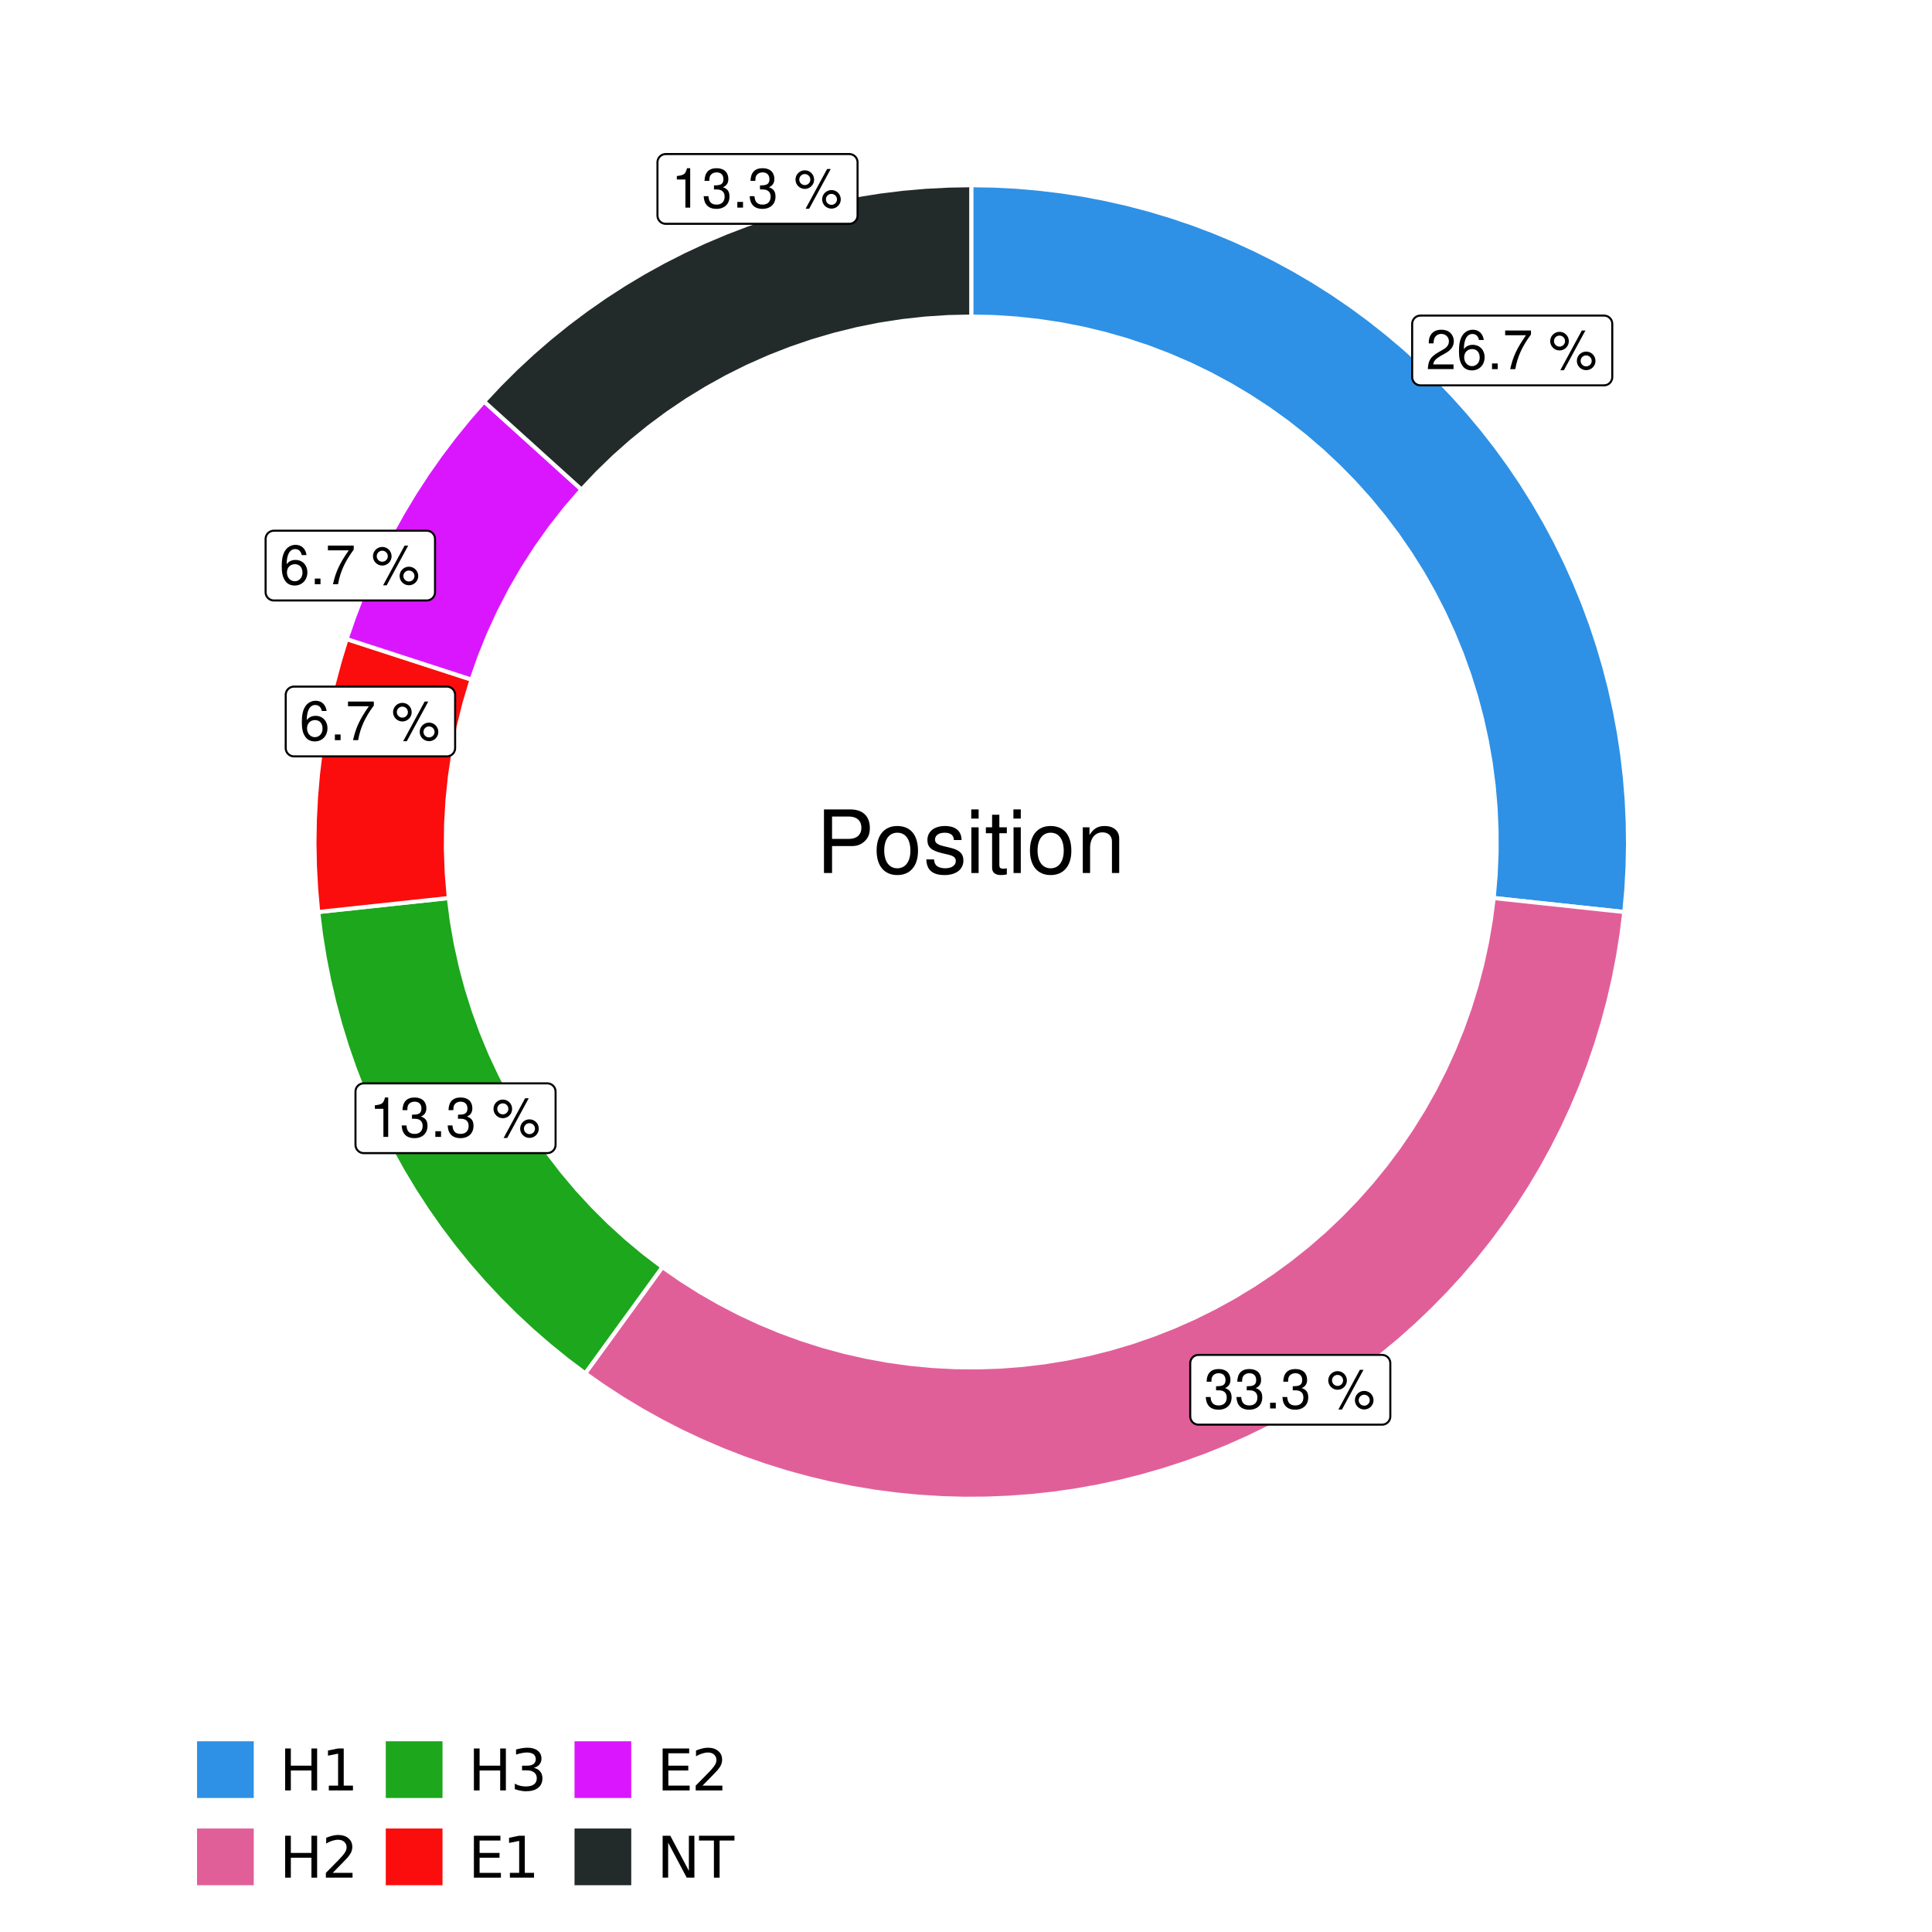 <?xml version="1.0" encoding="UTF-8"?>
<svg xmlns="http://www.w3.org/2000/svg" xmlns:xlink="http://www.w3.org/1999/xlink" width="504pt" height="504pt" viewBox="0 0 504 504" version="1.1">
<defs>
<g>
<symbol overflow="visible" id="glyph0-0">
<path style="stroke:none;" d=""/>
</symbol>
<symbol overflow="visible" id="glyph0-1">
<path style="stroke:none;" d="M 7.188 -1.234 L 1.891 -1.234 C 2.016 -2.094 2.469 -2.625 3.719 -3.391 L 5.141 -4.188 C 6.547 -4.969 7.266 -6.016 7.266 -7.281 C 7.266 -8.141 6.922 -8.922 6.328 -9.484 C 5.734 -10.031 4.984 -10.281 4.031 -10.281 C 2.766 -10.281 1.812 -9.828 1.25 -8.938 C 0.891 -8.406 0.734 -7.766 0.719 -6.719 L 1.969 -6.719 C 2 -7.422 2.094 -7.828 2.266 -8.172 C 2.594 -8.797 3.234 -9.188 4 -9.188 C 5.141 -9.188 5.984 -8.359 5.984 -7.25 C 5.984 -6.422 5.516 -5.719 4.625 -5.203 L 3.312 -4.438 C 1.203 -3.234 0.594 -2.266 0.484 -0.016 L 7.188 -0.016 Z M 7.188 -1.234 "/>
</symbol>
<symbol overflow="visible" id="glyph0-2">
<path style="stroke:none;" d="M 7.078 -7.609 C 6.844 -9.281 5.766 -10.281 4.219 -10.281 C 3.109 -10.281 2.125 -9.734 1.516 -8.812 C 0.875 -7.812 0.609 -6.562 0.609 -4.688 C 0.609 -2.953 0.859 -1.859 1.469 -0.953 C 2 -0.109 2.891 0.328 4 0.328 C 5.922 0.328 7.297 -1.109 7.297 -3.109 C 7.297 -5 6.016 -6.344 4.203 -6.344 C 3.219 -6.344 2.438 -5.969 1.891 -5.219 C 1.906 -7.766 2.703 -9.172 4.141 -9.172 C 5.016 -9.172 5.625 -8.609 5.828 -7.609 Z M 4.047 -5.234 C 5.266 -5.234 6.016 -4.375 6.016 -3.016 C 6.016 -1.719 5.156 -0.781 4.016 -0.781 C 2.844 -0.781 1.969 -1.766 1.969 -3.078 C 1.969 -4.344 2.812 -5.234 4.047 -5.234 Z M 4.047 -5.234 "/>
</symbol>
<symbol overflow="visible" id="glyph0-3">
<path style="stroke:none;" d="M 2.719 -1.484 L 1.234 -1.484 L 1.234 0 L 2.719 0 Z M 2.719 -1.484 "/>
</symbol>
<symbol overflow="visible" id="glyph0-4">
<path style="stroke:none;" d="M 7.391 -10.078 L 0.656 -10.078 L 0.656 -8.844 L 6.094 -8.844 C 3.703 -5.422 2.719 -3.312 1.969 0 L 3.297 0 C 3.859 -3.234 5.125 -6 7.391 -9.031 Z M 7.391 -10.078 "/>
</symbol>
<symbol overflow="visible" id="glyph0-5">
<path style="stroke:none;" d=""/>
</symbol>
<symbol overflow="visible" id="glyph0-6">
<path style="stroke:none;" d="M 2.828 -9.734 C 1.5 -9.734 0.406 -8.641 0.406 -7.312 C 0.406 -5.969 1.5 -4.875 2.844 -4.875 C 4.172 -4.875 5.266 -5.969 5.266 -7.281 C 5.266 -8.656 4.188 -9.734 2.828 -9.734 Z M 2.828 -8.75 C 3.641 -8.75 4.281 -8.109 4.281 -7.297 C 4.281 -6.516 3.625 -5.875 2.844 -5.875 C 2.047 -5.875 1.391 -6.516 1.391 -7.312 C 1.391 -8.109 2.031 -8.75 2.828 -8.75 Z M 8.656 -10.078 L 3.047 0.281 L 3.984 0.281 L 9.594 -10.078 Z M 9.781 -4.578 C 8.453 -4.578 7.359 -3.5 7.359 -2.156 C 7.359 -0.812 8.453 0.266 9.797 0.266 C 11.125 0.266 12.219 -0.812 12.219 -2.141 C 12.219 -3.5 11.141 -4.578 9.781 -4.578 Z M 9.781 -3.578 C 10.594 -3.578 11.234 -2.938 11.234 -2.141 C 11.234 -1.359 10.578 -0.719 9.797 -0.719 C 8.984 -0.719 8.344 -1.359 8.344 -2.156 C 8.344 -2.938 8.984 -3.578 9.781 -3.578 Z M 9.781 -3.578 "/>
</symbol>
<symbol overflow="visible" id="glyph0-7">
<path style="stroke:none;" d="M 3.141 -4.734 L 3.828 -4.734 C 5.188 -4.734 5.922 -4.094 5.922 -2.859 C 5.922 -1.562 5.141 -0.781 3.844 -0.781 C 2.453 -0.781 1.797 -1.484 1.703 -2.984 L 0.453 -2.984 C 0.516 -2.156 0.656 -1.625 0.891 -1.172 C 1.422 -0.172 2.406 0.328 3.781 0.328 C 5.859 0.328 7.188 -0.922 7.188 -2.875 C 7.188 -4.188 6.703 -4.891 5.484 -5.312 C 6.422 -5.703 6.891 -6.406 6.891 -7.453 C 6.891 -9.219 5.75 -10.281 3.828 -10.281 C 1.797 -10.281 0.719 -9.141 0.672 -6.969 L 1.922 -6.969 C 1.938 -7.594 1.984 -7.953 2.141 -8.266 C 2.438 -8.844 3.062 -9.188 3.844 -9.188 C 4.953 -9.188 5.609 -8.516 5.609 -7.406 C 5.609 -6.688 5.359 -6.234 4.812 -6 C 4.469 -5.859 4.016 -5.797 3.141 -5.781 Z M 3.141 -4.734 "/>
</symbol>
<symbol overflow="visible" id="glyph0-8">
<path style="stroke:none;" d="M 3.688 -7.328 L 3.688 0 L 4.938 0 L 4.938 -10.281 L 4.109 -10.281 C 3.672 -8.703 3.391 -8.484 1.453 -8.234 L 1.453 -7.328 Z M 3.688 -7.328 "/>
</symbol>
<symbol overflow="visible" id="glyph1-0">
<path style="stroke:none;" d=""/>
</symbol>
<symbol overflow="visible" id="glyph1-1">
<path style="stroke:none;" d="M 4.188 -7.031 L 9.406 -7.031 C 10.703 -7.031 11.719 -7.422 12.609 -8.219 C 13.609 -9.125 14.047 -10.203 14.047 -11.719 C 14.047 -14.844 12.203 -16.594 8.922 -16.594 L 2.078 -16.594 L 2.078 0 L 4.188 0 Z M 4.188 -8.906 L 4.188 -14.734 L 8.609 -14.734 C 10.625 -14.734 11.844 -13.641 11.844 -11.812 C 11.844 -10 10.625 -8.906 8.609 -8.906 Z M 4.188 -8.906 "/>
</symbol>
<symbol overflow="visible" id="glyph1-2">
<path style="stroke:none;" d="M 6.188 -12.266 C 2.828 -12.266 0.812 -9.875 0.812 -5.875 C 0.812 -1.844 2.828 0.531 6.219 0.531 C 9.578 0.531 11.609 -1.859 11.609 -5.781 C 11.609 -9.922 9.656 -12.266 6.188 -12.266 Z M 6.219 -10.516 C 8.359 -10.516 9.625 -8.766 9.625 -5.812 C 9.625 -2.984 8.312 -1.234 6.219 -1.234 C 4.094 -1.234 2.797 -2.984 2.797 -5.875 C 2.797 -8.766 4.094 -10.516 6.219 -10.516 Z M 6.219 -10.516 "/>
</symbol>
<symbol overflow="visible" id="glyph1-3">
<path style="stroke:none;" d="M 9.969 -8.609 C 9.953 -10.953 8.406 -12.266 5.641 -12.266 C 2.875 -12.266 1.062 -10.844 1.062 -8.625 C 1.062 -6.766 2.031 -5.875 4.844 -5.188 L 6.625 -4.766 C 7.938 -4.438 8.469 -3.969 8.469 -3.125 C 8.469 -1.984 7.359 -1.234 5.688 -1.234 C 4.672 -1.234 3.797 -1.531 3.328 -2.031 C 3.031 -2.375 2.891 -2.703 2.781 -3.547 L 0.781 -3.547 C 0.859 -0.797 2.406 0.531 5.531 0.531 C 8.531 0.531 10.453 -0.953 10.453 -3.25 C 10.453 -5.031 9.453 -6.016 7.078 -6.578 L 5.266 -7.016 C 3.703 -7.375 3.047 -7.875 3.047 -8.719 C 3.047 -9.828 4.031 -10.516 5.578 -10.516 C 7.109 -10.516 7.922 -9.859 7.969 -8.609 Z M 9.969 -8.609 "/>
</symbol>
<symbol overflow="visible" id="glyph1-4">
<path style="stroke:none;" d="M 3.422 -11.922 L 1.531 -11.922 L 1.531 0 L 3.422 0 Z M 3.422 -16.594 L 1.5 -16.594 L 1.5 -14.203 L 3.422 -14.203 Z M 3.422 -16.594 "/>
</symbol>
<symbol overflow="visible" id="glyph1-5">
<path style="stroke:none;" d="M 5.781 -11.922 L 3.828 -11.922 L 3.828 -15.203 L 1.938 -15.203 L 1.938 -11.922 L 0.312 -11.922 L 0.312 -10.375 L 1.938 -10.375 L 1.938 -1.359 C 1.938 -0.141 2.75 0.531 4.234 0.531 C 4.734 0.531 5.141 0.484 5.781 0.359 L 5.781 -1.234 C 5.516 -1.156 5.266 -1.141 4.875 -1.141 C 4.047 -1.141 3.828 -1.359 3.828 -2.203 L 3.828 -10.375 L 5.781 -10.375 Z M 5.781 -11.922 "/>
</symbol>
<symbol overflow="visible" id="glyph1-6">
<path style="stroke:none;" d="M 1.594 -11.922 L 1.594 0 L 3.5 0 L 3.5 -6.578 C 3.5 -9.016 4.781 -10.609 6.734 -10.609 C 8.234 -10.609 9.203 -9.703 9.203 -8.266 L 9.203 0 L 11.094 0 L 11.094 -9.016 C 11.094 -11 9.609 -12.266 7.312 -12.266 C 5.531 -12.266 4.391 -11.594 3.344 -9.922 L 3.344 -11.922 Z M 1.594 -11.922 "/>
</symbol>
<symbol overflow="visible" id="glyph2-0">
<path style="stroke:none;" d="M 0.75 2.656 L 0.75 -10.578 L 8.25 -10.578 L 8.25 2.656 Z M 1.594 1.812 L 7.406 1.812 L 7.406 -9.734 L 1.594 -9.734 Z M 1.594 1.812 "/>
</symbol>
<symbol overflow="visible" id="glyph2-1">
<path style="stroke:none;" d="M 1.469 -10.938 L 2.953 -10.938 L 2.953 -6.453 L 8.328 -6.453 L 8.328 -10.938 L 9.812 -10.938 L 9.812 0 L 8.328 0 L 8.328 -5.203 L 2.953 -5.203 L 2.953 0 L 1.469 0 Z M 1.469 -10.938 "/>
</symbol>
<symbol overflow="visible" id="glyph2-2">
<path style="stroke:none;" d="M 1.859 -1.25 L 4.281 -1.25 L 4.281 -9.594 L 1.641 -9.062 L 1.641 -10.406 L 4.266 -10.938 L 5.75 -10.938 L 5.75 -1.25 L 8.156 -1.25 L 8.156 0 L 1.859 0 Z M 1.859 -1.25 "/>
</symbol>
<symbol overflow="visible" id="glyph2-3">
<path style="stroke:none;" d="M 2.875 -1.25 L 8.047 -1.25 L 8.047 0 L 1.094 0 L 1.094 -1.25 C 1.656 -1.82 2.422 -2.598 3.391 -3.578 C 4.359 -4.555 4.969 -5.191 5.219 -5.484 C 5.695 -6.016 6.031 -6.461 6.219 -6.828 C 6.406 -7.203 6.5 -7.566 6.5 -7.922 C 6.5 -8.504 6.297 -8.977 5.891 -9.344 C 5.484 -9.707 4.953 -9.891 4.297 -9.891 C 3.828 -9.891 3.332 -9.805 2.812 -9.641 C 2.301 -9.484 1.754 -9.238 1.172 -8.906 L 1.172 -10.406 C 1.766 -10.645 2.32 -10.828 2.844 -10.953 C 3.363 -11.078 3.836 -11.141 4.266 -11.141 C 5.398 -11.141 6.301 -10.852 6.969 -10.281 C 7.645 -9.719 7.984 -8.961 7.984 -8.016 C 7.984 -7.566 7.898 -7.141 7.734 -6.734 C 7.566 -6.328 7.258 -5.852 6.812 -5.312 C 6.688 -5.164 6.297 -4.754 5.641 -4.078 C 4.992 -3.398 4.07 -2.457 2.875 -1.25 Z M 2.875 -1.25 "/>
</symbol>
<symbol overflow="visible" id="glyph2-4">
<path style="stroke:none;" d="M 6.094 -5.891 C 6.801 -5.742 7.352 -5.43 7.75 -4.953 C 8.145 -4.473 8.344 -3.879 8.344 -3.172 C 8.344 -2.098 7.969 -1.266 7.219 -0.672 C 6.477 -0.078 5.426 0.219 4.062 0.219 C 3.602 0.219 3.129 0.172 2.641 0.078 C 2.16 -0.016 1.66 -0.148 1.141 -0.328 L 1.141 -1.766 C 1.555 -1.523 2.004 -1.344 2.484 -1.219 C 2.973 -1.094 3.484 -1.031 4.016 -1.031 C 4.941 -1.031 5.648 -1.211 6.141 -1.578 C 6.629 -1.941 6.875 -2.473 6.875 -3.172 C 6.875 -3.816 6.645 -4.32 6.188 -4.688 C 5.738 -5.051 5.113 -5.234 4.312 -5.234 L 3.031 -5.234 L 3.031 -6.453 L 4.359 -6.453 C 5.086 -6.453 5.645 -6.598 6.031 -6.891 C 6.414 -7.18 6.609 -7.598 6.609 -8.141 C 6.609 -8.703 6.41 -9.133 6.016 -9.438 C 5.617 -9.738 5.051 -9.891 4.312 -9.891 C 3.906 -9.891 3.469 -9.844 3 -9.75 C 2.539 -9.664 2.031 -9.531 1.469 -9.344 L 1.469 -10.672 C 2.031 -10.828 2.555 -10.941 3.047 -11.016 C 3.535 -11.098 4 -11.141 4.438 -11.141 C 5.562 -11.141 6.453 -10.883 7.109 -10.375 C 7.766 -9.863 8.094 -9.172 8.094 -8.297 C 8.094 -7.691 7.914 -7.18 7.562 -6.766 C 7.219 -6.348 6.727 -6.055 6.094 -5.891 Z M 6.094 -5.891 "/>
</symbol>
<symbol overflow="visible" id="glyph2-5">
<path style="stroke:none;" d="M 1.469 -10.938 L 8.391 -10.938 L 8.391 -9.688 L 2.953 -9.688 L 2.953 -6.453 L 8.156 -6.453 L 8.156 -5.203 L 2.953 -5.203 L 2.953 -1.25 L 8.516 -1.25 L 8.516 0 L 1.469 0 Z M 1.469 -10.938 "/>
</symbol>
<symbol overflow="visible" id="glyph2-6">
<path style="stroke:none;" d="M 1.469 -10.938 L 3.469 -10.938 L 8.312 -1.781 L 8.312 -10.938 L 9.75 -10.938 L 9.75 0 L 7.75 0 L 2.906 -9.141 L 2.906 0 L 1.469 0 Z M 1.469 -10.938 "/>
</symbol>
<symbol overflow="visible" id="glyph2-7">
<path style="stroke:none;" d="M -0.047 -10.938 L 9.203 -10.938 L 9.203 -9.688 L 5.328 -9.688 L 5.328 0 L 3.844 0 L 3.844 -9.688 L -0.047 -9.688 Z M -0.047 -10.938 "/>
</symbol>
</g>
<clipPath id="clip1">
  <path d="M 30.98 0 L 473.023 0 L 473.023 504 L 30.98 504 Z M 30.98 0 "/>
</clipPath>
<clipPath id="clip2">
  <path d="M 39.199 5.48 L 467.543 5.48 L 467.543 433.824 L 39.199 433.824 Z M 39.199 5.48 "/>
</clipPath>
</defs>
<g id="surface4">
<rect x="0" y="0" width="504" height="504" style="fill:rgb(100%,100%,100%);fill-opacity:1;stroke:none;"/>
<g clip-path="url(#clip1)" clip-rule="nonzero">
<path style="fill-rule:nonzero;fill:rgb(100%,100%,100%);fill-opacity:1;stroke-width:1.067;stroke-linecap:round;stroke-linejoin:round;stroke:rgb(100%,100%,100%);stroke-opacity:1;stroke-miterlimit:10;" d="M 30.98 504 L 473.023 504 L 473.023 0 L 30.98 0 Z M 30.98 504 "/>
</g>
<g clip-path="url(#clip2)" clip-rule="nonzero">
<path style=" stroke:none;fill-rule:nonzero;fill:rgb(100%,100%,100%);fill-opacity:1;" d="M 39.199 433.824 L 467.543 433.824 L 467.543 5.48 L 39.199 5.48 Z M 39.199 433.824 "/>
</g>
<path style="fill-rule:nonzero;fill:rgb(18.039%,56.863%,89.804%);fill-opacity:1;stroke-width:1.067;stroke-linecap:butt;stroke-linejoin:miter;stroke:rgb(100%,100%,100%);stroke-opacity:1;stroke-miterlimit:10;" d="M 389.66 234.266 L 396.473 234.996 L 403.289 235.727 L 410.102 236.457 L 416.918 237.188 L 423.73 237.918 L 424.258 232.074 L 424.582 226.219 L 424.707 220.355 L 424.629 214.488 L 424.352 208.629 L 423.875 202.785 L 423.199 196.957 L 422.32 191.156 L 421.246 185.391 L 419.977 179.664 L 418.508 173.984 L 416.852 168.359 L 415 162.793 L 412.957 157.293 L 410.73 151.867 L 408.316 146.52 L 405.723 141.258 L 402.949 136.09 L 400 131.02 L 396.883 126.051 L 393.594 121.195 L 390.141 116.453 L 386.527 111.832 L 382.762 107.336 L 378.84 102.973 L 374.773 98.746 L 370.562 94.66 L 366.215 90.723 L 361.734 86.938 L 357.129 83.305 L 352.402 79.832 L 347.559 76.523 L 342.602 73.383 L 337.543 70.414 L 332.387 67.621 L 327.137 65.008 L 321.801 62.57 L 316.383 60.32 L 310.891 58.258 L 305.332 56.383 L 299.715 54.699 L 294.039 53.211 L 288.32 51.918 L 282.559 50.816 L 276.762 49.918 L 270.938 49.219 L 265.094 48.715 L 259.234 48.414 L 253.371 48.312 L 253.371 82.582 L 259.266 82.707 L 265.148 83.09 L 271.008 83.723 L 276.84 84.605 L 282.625 85.738 L 288.355 87.121 L 294.023 88.75 L 299.613 90.617 L 305.121 92.727 L 310.531 95.07 L 315.836 97.641 L 321.023 100.441 L 326.086 103.461 L 331.016 106.695 L 335.801 110.137 L 340.434 113.785 L 344.906 117.625 L 349.211 121.656 L 353.336 125.867 L 357.277 130.254 L 361.023 134.805 L 364.574 139.512 L 367.914 144.371 L 371.047 149.363 L 373.961 154.488 L 376.652 159.734 L 379.113 165.094 L 381.344 170.551 L 383.336 176.098 L 385.09 181.727 L 386.598 187.426 L 387.859 193.188 L 388.875 198.996 L 389.637 204.84 L 390.148 210.715 L 390.406 216.605 L 390.41 222.5 L 390.16 228.391 Z M 389.66 234.266 "/>
<path style="fill-rule:nonzero;fill:rgb(88.235%,37.255%,60%);fill-opacity:1;stroke-width:1.067;stroke-linecap:butt;stroke-linejoin:miter;stroke:rgb(100%,100%,100%);stroke-opacity:1;stroke-miterlimit:10;" d="M 172.801 330.543 L 168.773 336.09 L 160.719 347.176 L 156.688 352.723 L 152.66 358.266 L 157.473 361.641 L 162.398 364.844 L 167.43 367.879 L 172.566 370.738 L 177.793 373.422 L 183.113 375.922 L 188.512 378.238 L 193.988 380.371 L 199.535 382.312 L 205.145 384.062 L 210.812 385.621 L 216.527 386.98 L 222.289 388.145 L 228.086 389.113 L 233.91 389.879 L 239.758 390.449 L 245.625 390.812 L 251.5 390.98 L 257.375 390.941 L 263.246 390.703 L 269.109 390.266 L 274.949 389.625 L 280.766 388.785 L 286.551 387.746 L 292.293 386.508 L 297.992 385.074 L 303.641 383.449 L 309.227 381.629 L 314.75 379.617 L 320.199 377.418 L 325.57 375.035 L 330.855 372.465 L 336.051 369.719 L 341.148 366.797 L 346.145 363.699 L 351.027 360.434 L 355.801 357 L 360.449 353.406 L 364.973 349.656 L 369.367 345.754 L 373.621 341.699 L 377.738 337.504 L 381.707 333.172 L 385.523 328.703 L 389.184 324.105 L 392.688 319.387 L 396.023 314.551 L 399.195 309.605 L 402.195 304.551 L 405.02 299.395 L 407.664 294.148 L 410.129 288.812 L 412.406 283.398 L 414.5 277.906 L 416.402 272.348 L 418.113 266.723 L 419.633 261.047 L 420.953 255.32 L 422.078 249.551 L 423.004 243.75 L 423.73 237.918 L 416.918 237.188 L 410.102 236.457 L 403.289 235.727 L 396.473 234.996 L 389.66 234.266 L 388.91 240.07 L 387.914 245.836 L 386.676 251.555 L 385.191 257.219 L 383.469 262.809 L 381.508 268.324 L 379.312 273.75 L 376.887 279.078 L 374.238 284.297 L 371.371 289.395 L 368.285 294.367 L 364.992 299.207 L 361.492 303.898 L 357.797 308.438 L 353.914 312.812 L 349.844 317.02 L 345.602 321.051 L 341.188 324.895 L 336.613 328.547 L 331.891 332.004 L 327.023 335.25 L 322.023 338.289 L 316.895 341.113 L 311.652 343.715 L 306.305 346.09 L 300.859 348.234 L 295.324 350.145 L 289.719 351.816 L 284.043 353.246 L 278.312 354.434 L 272.535 355.375 L 266.723 356.07 L 260.891 356.516 L 255.039 356.711 L 249.188 356.656 L 243.344 356.355 L 237.516 355.801 L 231.719 355 L 225.961 353.953 L 220.254 352.66 L 214.605 351.125 L 209.027 349.352 L 203.531 347.34 L 198.129 345.098 L 192.824 342.625 L 187.629 339.926 L 182.555 337.012 L 177.609 333.883 Z M 172.801 330.543 "/>
<path style="fill-rule:nonzero;fill:rgb(10.98%,65.49%,10.98%);fill-opacity:1;stroke-width:1.067;stroke-linecap:butt;stroke-linejoin:miter;stroke:rgb(100%,100%,100%);stroke-opacity:1;stroke-miterlimit:10;" d="M 117.082 234.266 L 110.266 234.996 L 103.453 235.727 L 96.637 236.457 L 89.824 237.188 L 83.008 237.918 L 83.746 243.836 L 84.691 249.727 L 85.844 255.582 L 87.195 261.391 L 88.75 267.152 L 90.5 272.855 L 92.453 278.492 L 94.598 284.059 L 96.938 289.547 L 99.465 294.949 L 102.18 300.262 L 105.078 305.477 L 108.156 310.586 L 111.406 315.586 L 114.832 320.469 L 118.426 325.23 L 122.184 329.867 L 126.102 334.367 L 130.172 338.727 L 134.391 342.941 L 138.758 347.012 L 143.258 350.922 L 147.895 354.676 L 152.66 358.266 L 156.688 352.723 L 160.719 347.176 L 168.773 336.09 L 172.801 330.543 L 168.004 326.895 L 163.371 323.035 L 158.914 318.98 L 154.637 314.73 L 150.551 310.297 L 146.664 305.688 L 142.984 300.914 L 139.52 295.984 L 136.273 290.902 L 133.254 285.684 L 130.469 280.34 L 127.918 274.879 L 125.609 269.309 L 123.551 263.645 L 121.742 257.895 L 120.188 252.07 L 118.891 246.18 L 117.855 240.242 Z M 117.082 234.266 "/>
<path style="fill-rule:nonzero;fill:rgb(98.431%,5.098%,5.098%);fill-opacity:1;stroke-width:1.067;stroke-linecap:butt;stroke-linejoin:miter;stroke:rgb(100%,100%,100%);stroke-opacity:1;stroke-miterlimit:10;" d="M 123.008 177.293 L 116.492 175.176 L 103.453 170.941 L 96.938 168.824 L 90.418 166.707 L 88.66 172.453 L 87.105 178.258 L 85.758 184.117 L 84.613 190.016 L 83.68 195.953 L 82.953 201.922 L 82.434 207.91 L 82.129 213.91 L 82.031 219.922 L 82.148 225.93 L 82.473 231.93 L 83.008 237.918 L 89.824 237.188 L 96.637 236.457 L 103.453 235.727 L 110.266 234.996 L 117.082 234.266 L 116.547 227.875 L 116.312 221.469 L 116.375 215.059 L 116.742 208.66 L 117.406 202.281 L 118.367 195.945 L 119.621 189.656 L 121.172 183.438 Z M 123.008 177.293 "/>
<path style="fill-rule:nonzero;fill:rgb(85.49%,8.627%,100%);fill-opacity:1;stroke-width:1.067;stroke-linecap:butt;stroke-linejoin:miter;stroke:rgb(100%,100%,100%);stroke-opacity:1;stroke-miterlimit:10;" d="M 151.699 127.719 L 146.617 123.125 L 141.531 118.527 L 136.449 113.93 L 131.363 109.336 L 126.281 104.738 L 122.328 109.266 L 118.539 113.93 L 114.914 118.723 L 111.457 123.641 L 108.18 128.68 L 105.078 133.828 L 102.156 139.082 L 99.426 144.434 L 96.883 149.879 L 94.531 155.41 L 92.375 161.023 L 90.418 166.707 L 96.938 168.824 L 103.453 170.941 L 116.492 175.176 L 123.008 177.293 L 125.133 171.246 L 127.535 165.301 L 130.215 159.477 L 133.164 153.785 L 136.375 148.238 L 139.84 142.844 L 143.555 137.621 L 147.512 132.574 Z M 151.699 127.719 "/>
<path style="fill-rule:nonzero;fill:rgb(13.333%,16.471%,16.471%);fill-opacity:1;stroke-width:1.067;stroke-linecap:butt;stroke-linejoin:miter;stroke:rgb(100%,100%,100%);stroke-opacity:1;stroke-miterlimit:10;" d="M 253.371 82.582 L 253.371 48.312 L 247.406 48.418 L 241.449 48.73 L 235.504 49.246 L 229.582 49.973 L 223.691 50.902 L 217.836 52.039 L 212.02 53.379 L 206.258 54.918 L 200.551 56.656 L 194.91 58.598 L 189.34 60.727 L 183.844 63.055 L 178.434 65.57 L 173.117 68.27 L 167.895 71.156 L 162.777 74.223 L 157.77 77.465 L 152.879 80.879 L 148.109 84.461 L 143.465 88.207 L 138.957 92.113 L 134.586 96.172 L 130.359 100.383 L 126.281 104.738 L 131.363 109.336 L 136.449 113.93 L 141.531 118.527 L 146.617 123.125 L 151.699 127.719 L 155.84 123.34 L 160.168 119.145 L 164.68 115.145 L 169.359 111.344 L 174.203 107.754 L 179.199 104.383 L 184.34 101.234 L 189.613 98.312 L 195.008 95.625 L 200.52 93.18 L 206.129 90.98 L 211.832 89.027 L 217.617 87.328 L 223.469 85.883 L 229.379 84.695 L 235.336 83.773 L 241.328 83.113 L 247.344 82.715 Z M 253.371 82.582 "/>
<path style="fill-rule:nonzero;fill:rgb(100%,100%,100%);fill-opacity:1;stroke-width:0.533;stroke-linecap:round;stroke-linejoin:round;stroke:rgb(0%,0%,0%);stroke-opacity:1;stroke-miterlimit:10;" d="M 370.551 100.523 L 418.434 100.523 L 418.344 100.523 L 418.691 100.508 L 419.031 100.441 L 419.359 100.316 L 419.66 100.145 L 419.93 99.922 L 420.16 99.664 L 420.344 99.367 L 420.48 99.051 L 420.562 98.711 L 420.59 98.363 L 420.59 84.484 L 420.562 84.137 L 420.48 83.801 L 420.344 83.48 L 420.16 83.188 L 419.93 82.926 L 419.66 82.707 L 419.359 82.535 L 419.031 82.41 L 418.691 82.34 L 418.434 82.324 L 370.551 82.324 L 370.812 82.34 L 370.465 82.328 L 370.121 82.367 L 369.785 82.465 L 369.473 82.613 L 369.188 82.812 L 368.934 83.055 L 368.727 83.332 L 368.566 83.637 L 368.453 83.969 L 368.398 84.312 L 368.391 84.484 L 368.391 98.363 L 368.398 98.191 L 368.398 98.539 L 368.453 98.883 L 368.566 99.211 L 368.727 99.52 L 368.934 99.797 L 369.188 100.039 L 369.473 100.234 L 369.785 100.387 L 370.121 100.48 L 370.465 100.523 Z M 370.551 100.523 "/>
<g style="fill:rgb(0%,0%,0%);fill-opacity:1;">
  <use xlink:href="#glyph0-1" x="371.992" y="96.296"/>
  <use xlink:href="#glyph0-2" x="379.992" y="96.296"/>
  <use xlink:href="#glyph0-3" x="387.992" y="96.296"/>
  <use xlink:href="#glyph0-4" x="391.992" y="96.296"/>
  <use xlink:href="#glyph0-5" x="399.992" y="96.296"/>
  <use xlink:href="#glyph0-6" x="403.992" y="96.296"/>
</g>
<path style="fill-rule:nonzero;fill:rgb(100%,100%,100%);fill-opacity:1;stroke-width:0.533;stroke-linecap:round;stroke-linejoin:round;stroke:rgb(0%,0%,0%);stroke-opacity:1;stroke-miterlimit:10;" d="M 312.652 371.652 L 360.531 371.652 L 360.445 371.652 L 360.793 371.637 L 361.133 371.566 L 361.457 371.445 L 361.758 371.27 L 362.027 371.051 L 362.258 370.789 L 362.445 370.496 L 362.582 370.176 L 362.664 369.84 L 362.691 369.492 L 362.691 355.613 L 362.664 355.266 L 362.582 354.93 L 362.445 354.609 L 362.258 354.316 L 362.027 354.055 L 361.758 353.836 L 361.457 353.66 L 361.133 353.539 L 360.793 353.469 L 360.531 353.453 L 312.652 353.453 L 312.914 353.469 L 312.566 353.453 L 312.219 353.496 L 311.887 353.594 L 311.574 353.742 L 311.285 353.938 L 311.035 354.18 L 310.828 354.457 L 310.664 354.766 L 310.555 355.094 L 310.5 355.438 L 310.492 355.613 L 310.492 369.492 L 310.5 369.32 L 310.5 369.668 L 310.555 370.008 L 310.664 370.34 L 310.828 370.648 L 311.035 370.926 L 311.285 371.164 L 311.574 371.363 L 311.887 371.512 L 312.219 371.609 L 312.566 371.652 Z M 312.652 371.652 "/>
<g style="fill:rgb(0%,0%,0%);fill-opacity:1;">
  <use xlink:href="#glyph0-7" x="314.094" y="367.421"/>
  <use xlink:href="#glyph0-7" x="322.094" y="367.421"/>
  <use xlink:href="#glyph0-3" x="330.094" y="367.421"/>
  <use xlink:href="#glyph0-7" x="334.094" y="367.421"/>
  <use xlink:href="#glyph0-5" x="342.094" y="367.421"/>
  <use xlink:href="#glyph0-6" x="346.094" y="367.421"/>
</g>
<path style="fill-rule:nonzero;fill:rgb(100%,100%,100%);fill-opacity:1;stroke-width:0.533;stroke-linecap:round;stroke-linejoin:round;stroke:rgb(0%,0%,0%);stroke-opacity:1;stroke-miterlimit:10;" d="M 94.895 300.812 L 142.773 300.812 L 142.688 300.812 L 143.035 300.797 L 143.375 300.727 L 143.699 300.605 L 144 300.43 L 144.27 300.211 L 144.5 299.949 L 144.688 299.656 L 144.82 299.336 L 144.906 299 L 144.934 298.652 L 144.934 284.773 L 144.906 284.426 L 144.82 284.09 L 144.688 283.77 L 144.5 283.477 L 144.27 283.215 L 144 282.996 L 143.699 282.82 L 143.375 282.699 L 143.035 282.629 L 142.773 282.613 L 94.895 282.613 L 95.152 282.629 L 94.805 282.613 L 94.461 282.656 L 94.129 282.754 L 93.812 282.902 L 93.527 283.098 L 93.277 283.34 L 93.066 283.617 L 92.906 283.926 L 92.797 284.254 L 92.742 284.598 L 92.734 284.773 L 92.734 298.652 L 92.742 298.48 L 92.742 298.828 L 92.797 299.168 L 92.906 299.5 L 93.066 299.809 L 93.277 300.086 L 93.527 300.324 L 93.812 300.523 L 94.129 300.672 L 94.461 300.77 L 94.805 300.812 Z M 94.895 300.812 "/>
<g style="fill:rgb(0%,0%,0%);fill-opacity:1;">
  <use xlink:href="#glyph0-8" x="96.332" y="296.581"/>
  <use xlink:href="#glyph0-7" x="104.332" y="296.581"/>
  <use xlink:href="#glyph0-3" x="112.332" y="296.581"/>
  <use xlink:href="#glyph0-7" x="116.332" y="296.581"/>
  <use xlink:href="#glyph0-5" x="124.332" y="296.581"/>
  <use xlink:href="#glyph0-6" x="128.332" y="296.581"/>
</g>
<path style="fill-rule:nonzero;fill:rgb(100%,100%,100%);fill-opacity:1;stroke-width:0.533;stroke-linecap:round;stroke-linejoin:round;stroke:rgb(0%,0%,0%);stroke-opacity:1;stroke-miterlimit:10;" d="M 76.691 197.312 L 116.57 197.312 L 116.484 197.312 L 116.832 197.297 L 117.172 197.227 L 117.496 197.105 L 117.797 196.93 L 118.066 196.711 L 118.297 196.449 L 118.48 196.156 L 118.617 195.836 L 118.703 195.5 L 118.73 195.152 L 118.73 181.273 L 118.703 180.926 L 118.617 180.59 L 118.48 180.27 L 118.297 179.977 L 118.066 179.715 L 117.797 179.496 L 117.496 179.32 L 117.172 179.199 L 116.832 179.129 L 116.57 179.113 L 76.691 179.113 L 76.949 179.129 L 76.602 179.113 L 76.258 179.156 L 75.922 179.254 L 75.609 179.402 L 75.324 179.602 L 75.074 179.84 L 74.863 180.117 L 74.703 180.426 L 74.594 180.758 L 74.535 181.098 L 74.531 181.273 L 74.531 195.152 L 74.535 194.98 L 74.535 195.328 L 74.594 195.672 L 74.703 196 L 74.863 196.309 L 75.074 196.586 L 75.324 196.828 L 75.609 197.023 L 75.922 197.172 L 76.258 197.27 L 76.602 197.312 Z M 76.691 197.312 "/>
<g style="fill:rgb(0%,0%,0%);fill-opacity:1;">
  <use xlink:href="#glyph0-2" x="78.129" y="193.085"/>
  <use xlink:href="#glyph0-3" x="86.129" y="193.085"/>
  <use xlink:href="#glyph0-4" x="90.129" y="193.085"/>
  <use xlink:href="#glyph0-5" x="98.129" y="193.085"/>
  <use xlink:href="#glyph0-6" x="102.129" y="193.085"/>
</g>
<path style="fill-rule:nonzero;fill:rgb(100%,100%,100%);fill-opacity:1;stroke-width:0.533;stroke-linecap:round;stroke-linejoin:round;stroke:rgb(0%,0%,0%);stroke-opacity:1;stroke-miterlimit:10;" d="M 71.445 156.645 L 111.324 156.645 L 111.238 156.641 L 111.586 156.629 L 111.926 156.559 L 112.25 156.434 L 112.551 156.262 L 112.82 156.043 L 113.051 155.781 L 113.238 155.488 L 113.375 155.168 L 113.457 154.832 L 113.484 154.484 L 113.484 140.605 L 113.457 140.258 L 113.375 139.918 L 113.238 139.602 L 113.051 139.305 L 112.82 139.047 L 112.551 138.828 L 112.25 138.652 L 111.926 138.527 L 111.586 138.461 L 111.324 138.445 L 71.445 138.445 L 71.707 138.461 L 71.359 138.445 L 71.012 138.488 L 70.68 138.586 L 70.367 138.734 L 70.078 138.93 L 69.828 139.172 L 69.621 139.449 L 69.457 139.758 L 69.348 140.086 L 69.293 140.43 L 69.285 140.605 L 69.285 154.484 L 69.293 154.309 L 69.293 154.656 L 69.348 155 L 69.457 155.332 L 69.621 155.637 L 69.828 155.918 L 70.078 156.156 L 70.367 156.355 L 70.68 156.504 L 71.012 156.602 L 71.359 156.641 Z M 71.445 156.645 "/>
<g style="fill:rgb(0%,0%,0%);fill-opacity:1;">
  <use xlink:href="#glyph0-2" x="72.887" y="152.413"/>
  <use xlink:href="#glyph0-3" x="80.887" y="152.413"/>
  <use xlink:href="#glyph0-4" x="84.887" y="152.413"/>
  <use xlink:href="#glyph0-5" x="92.887" y="152.413"/>
  <use xlink:href="#glyph0-6" x="96.887" y="152.413"/>
</g>
<path style="fill-rule:nonzero;fill:rgb(100%,100%,100%);fill-opacity:1;stroke-width:0.533;stroke-linecap:round;stroke-linejoin:round;stroke:rgb(0%,0%,0%);stroke-opacity:1;stroke-miterlimit:10;" d="M 173.672 58.387 L 221.551 58.387 L 221.465 58.387 L 221.812 58.371 L 222.152 58.305 L 222.477 58.18 L 222.777 58.008 L 223.047 57.785 L 223.277 57.527 L 223.465 57.234 L 223.602 56.914 L 223.684 56.574 L 223.711 56.23 L 223.711 42.348 L 223.684 42.004 L 223.602 41.664 L 223.465 41.344 L 223.277 41.051 L 223.047 40.789 L 222.777 40.57 L 222.477 40.398 L 222.152 40.273 L 221.812 40.203 L 221.551 40.188 L 173.672 40.188 L 173.934 40.203 L 173.586 40.191 L 173.238 40.23 L 172.906 40.328 L 172.59 40.477 L 172.305 40.676 L 172.055 40.918 L 171.848 41.195 L 171.684 41.504 L 171.574 41.832 L 171.52 42.176 L 171.512 42.348 L 171.512 56.23 L 171.52 56.055 L 171.52 56.402 L 171.574 56.746 L 171.684 57.074 L 171.848 57.383 L 172.055 57.66 L 172.305 57.902 L 172.59 58.098 L 172.906 58.25 L 173.238 58.344 L 173.586 58.387 Z M 173.672 58.387 "/>
<g style="fill:rgb(0%,0%,0%);fill-opacity:1;">
  <use xlink:href="#glyph0-8" x="175.113" y="54.159"/>
  <use xlink:href="#glyph0-7" x="183.113" y="54.159"/>
  <use xlink:href="#glyph0-3" x="191.113" y="54.159"/>
  <use xlink:href="#glyph0-7" x="195.113" y="54.159"/>
  <use xlink:href="#glyph0-5" x="203.113" y="54.159"/>
  <use xlink:href="#glyph0-6" x="207.113" y="54.159"/>
</g>
<g style="fill:rgb(0%,0%,0%);fill-opacity:1;">
  <use xlink:href="#glyph1-1" x="212.871" y="227.746"/>
  <use xlink:href="#glyph1-2" x="227.871" y="227.746"/>
  <use xlink:href="#glyph1-3" x="240.871" y="227.746"/>
  <use xlink:href="#glyph1-4" x="251.871" y="227.746"/>
  <use xlink:href="#glyph1-5" x="256.871" y="227.746"/>
  <use xlink:href="#glyph1-4" x="262.871" y="227.746"/>
  <use xlink:href="#glyph1-2" x="267.871" y="227.746"/>
  <use xlink:href="#glyph1-6" x="280.871" y="227.746"/>
</g>
<path style=" stroke:none;fill-rule:nonzero;fill:rgb(100%,100%,100%);fill-opacity:1;" d="M 39.199 498.52 L 196.875 498.52 L 196.875 447.52 L 39.199 447.52 Z M 39.199 498.52 "/>
<path style=" stroke:none;fill-rule:nonzero;fill:rgb(100%,100%,100%);fill-opacity:1;" d="M 50.156 470.281 L 67.438 470.281 L 67.438 453 L 50.156 453 Z M 50.156 470.281 "/>
<path style="fill-rule:nonzero;fill:rgb(18.039%,56.863%,89.804%);fill-opacity:1;stroke-width:1.067;stroke-linecap:butt;stroke-linejoin:miter;stroke:rgb(100%,100%,100%);stroke-opacity:1;stroke-miterlimit:10;" d="M 50.867 469.574 L 66.73 469.574 L 66.73 453.711 L 50.867 453.711 Z M 50.867 469.574 "/>
<path style=" stroke:none;fill-rule:nonzero;fill:rgb(100%,100%,100%);fill-opacity:1;" d="M 50.156 493.043 L 67.438 493.043 L 67.438 475.762 L 50.156 475.762 Z M 50.156 493.043 "/>
<path style="fill-rule:nonzero;fill:rgb(88.235%,37.255%,60%);fill-opacity:1;stroke-width:1.067;stroke-linecap:butt;stroke-linejoin:miter;stroke:rgb(100%,100%,100%);stroke-opacity:1;stroke-miterlimit:10;" d="M 50.867 492.332 L 66.73 492.332 L 66.73 476.469 L 50.867 476.469 Z M 50.867 492.332 "/>
<path style=" stroke:none;fill-rule:nonzero;fill:rgb(100%,100%,100%);fill-opacity:1;" d="M 99.395 470.281 L 116.676 470.281 L 116.676 453 L 99.395 453 Z M 99.395 470.281 "/>
<path style="fill-rule:nonzero;fill:rgb(10.98%,65.49%,10.98%);fill-opacity:1;stroke-width:1.067;stroke-linecap:butt;stroke-linejoin:miter;stroke:rgb(100%,100%,100%);stroke-opacity:1;stroke-miterlimit:10;" d="M 100.105 469.574 L 115.969 469.574 L 115.969 453.711 L 100.105 453.711 Z M 100.105 469.574 "/>
<path style=" stroke:none;fill-rule:nonzero;fill:rgb(100%,100%,100%);fill-opacity:1;" d="M 99.395 493.043 L 116.676 493.043 L 116.676 475.762 L 99.395 475.762 Z M 99.395 493.043 "/>
<path style="fill-rule:nonzero;fill:rgb(98.431%,5.098%,5.098%);fill-opacity:1;stroke-width:1.067;stroke-linecap:butt;stroke-linejoin:miter;stroke:rgb(100%,100%,100%);stroke-opacity:1;stroke-miterlimit:10;" d="M 100.105 492.332 L 115.969 492.332 L 115.969 476.469 L 100.105 476.469 Z M 100.105 492.332 "/>
<path style=" stroke:none;fill-rule:nonzero;fill:rgb(100%,100%,100%);fill-opacity:1;" d="M 148.633 470.281 L 165.914 470.281 L 165.914 453 L 148.633 453 Z M 148.633 470.281 "/>
<path style="fill-rule:nonzero;fill:rgb(85.49%,8.627%,100%);fill-opacity:1;stroke-width:1.067;stroke-linecap:butt;stroke-linejoin:miter;stroke:rgb(100%,100%,100%);stroke-opacity:1;stroke-miterlimit:10;" d="M 149.344 469.574 L 165.207 469.574 L 165.207 453.711 L 149.344 453.711 Z M 149.344 469.574 "/>
<path style=" stroke:none;fill-rule:nonzero;fill:rgb(100%,100%,100%);fill-opacity:1;" d="M 148.633 493.043 L 165.914 493.043 L 165.914 475.762 L 148.633 475.762 Z M 148.633 493.043 "/>
<path style="fill-rule:nonzero;fill:rgb(13.333%,16.471%,16.471%);fill-opacity:1;stroke-width:1.067;stroke-linecap:butt;stroke-linejoin:miter;stroke:rgb(100%,100%,100%);stroke-opacity:1;stroke-miterlimit:10;" d="M 149.344 492.332 L 165.207 492.332 L 165.207 476.469 L 149.344 476.469 Z M 149.344 492.332 "/>
<g style="fill:rgb(0%,0%,0%);fill-opacity:1;">
  <use xlink:href="#glyph2-1" x="72.918" y="467.064"/>
  <use xlink:href="#glyph2-2" x="83.918" y="467.064"/>
</g>
<g style="fill:rgb(0%,0%,0%);fill-opacity:1;">
  <use xlink:href="#glyph2-1" x="72.918" y="489.826"/>
  <use xlink:href="#glyph2-3" x="83.918" y="489.826"/>
</g>
<g style="fill:rgb(0%,0%,0%);fill-opacity:1;">
  <use xlink:href="#glyph2-1" x="122.156" y="467.064"/>
  <use xlink:href="#glyph2-4" x="133.156" y="467.064"/>
</g>
<g style="fill:rgb(0%,0%,0%);fill-opacity:1;">
  <use xlink:href="#glyph2-5" x="122.156" y="489.826"/>
  <use xlink:href="#glyph2-2" x="131.156" y="489.826"/>
</g>
<g style="fill:rgb(0%,0%,0%);fill-opacity:1;">
  <use xlink:href="#glyph2-5" x="171.395" y="467.064"/>
  <use xlink:href="#glyph2-3" x="180.395" y="467.064"/>
</g>
<g style="fill:rgb(0%,0%,0%);fill-opacity:1;">
  <use xlink:href="#glyph2-6" x="171.395" y="489.826"/>
  <use xlink:href="#glyph2-7" x="182.395" y="489.826"/>
</g>
</g>
</svg>
